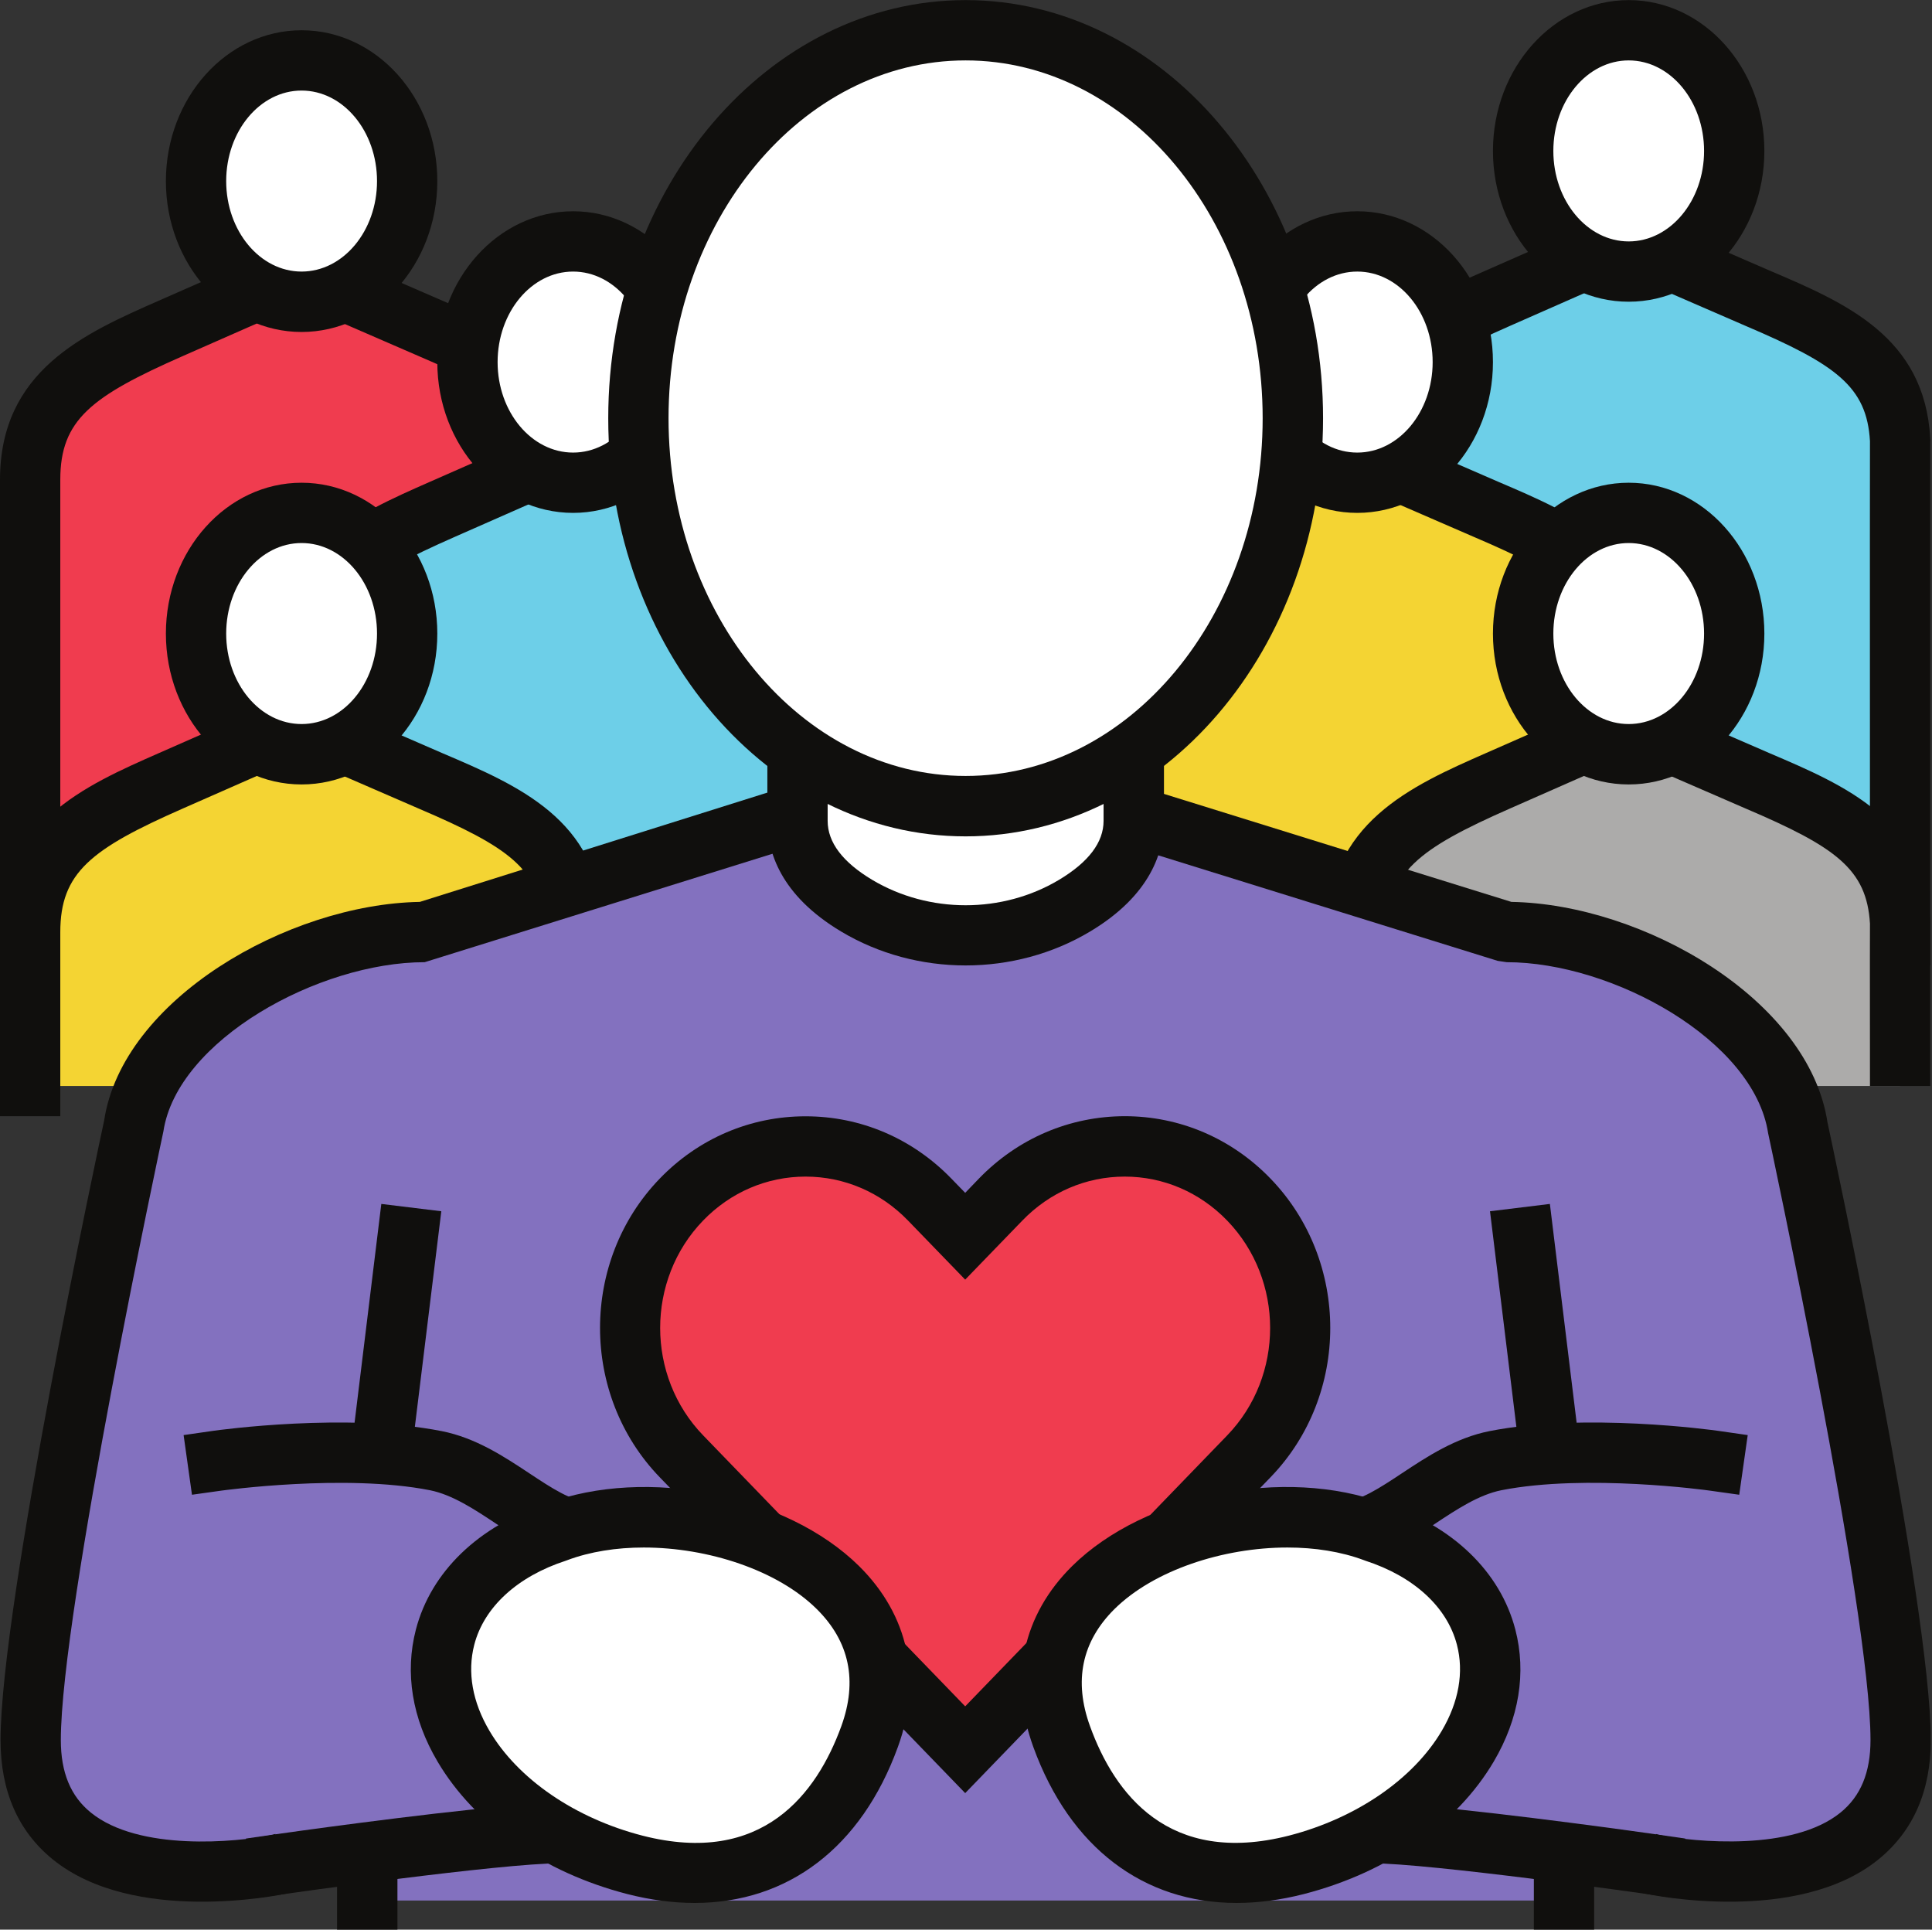 <?xml version="1.0" encoding="UTF-8"?><svg xmlns="http://www.w3.org/2000/svg" xmlns:xlink="http://www.w3.org/1999/xlink" height="72.0" preserveAspectRatio="xMidYMid meet" version="1.0" viewBox="0.0 0.0 72.1 72.0" width="72.1" zoomAndPan="magnify"><rect x="0.0" y="0.0" width="72.1" height="72.0" fill="#333333" stroke="none"/><defs><clipPath id="a"><path d="M 49 7 L 72.051 7 L 72.051 37 L 49 37 Z M 49 7"/></clipPath><clipPath id="b"><path d="M 49 25 L 72.051 25 L 72.051 42 L 49 42 Z M 49 25"/></clipPath><clipPath id="c"><path d="M 0 27 L 72.051 27 L 72.051 72.039 L 0 72.039 Z M 0 27"/></clipPath></defs><g><g id="change1_1"><path d="M 21.355 34.895 C 21.355 34.895 21.379 17.672 21.387 17.551 C 21.23 14.66 19.254 13.613 16.062 12.25 L 11.188 10.133 L 6.379 12.25 C 3.156 13.668 1.125 14.797 1.125 17.902 L 1.125 34.895 L 21.355 34.895" fill="#f03c4f"/></g><g id="change2_3"><path d="M 22.48 36.023 L 20.227 36.02 L 20.23 34.895 C 20.25 20.426 20.258 18.012 20.262 17.586 C 20.141 15.551 18.992 14.727 15.621 13.285 L 11.191 11.363 L 6.832 13.281 C 3.395 14.793 2.25 15.672 2.25 17.902 L 2.25 36.023 L 0 36.023 L 0 17.902 C 0 13.828 3.148 12.441 5.926 11.219 L 11.184 8.906 L 16.508 11.219 C 19.355 12.434 22.305 13.691 22.508 17.488 L 22.512 17.551 L 22.508 17.613 C 22.504 17.91 22.488 29.051 22.48 34.898 L 22.48 36.023" fill="#100f0d"/></g><g id="change3_1"><path d="M 7.316 6.758 C 7.316 9.242 9.078 11.258 11.254 11.258 C 13.43 11.258 15.195 9.242 15.195 6.758 C 15.195 4.27 13.43 2.254 11.254 2.254 C 9.078 2.254 7.316 4.27 7.316 6.758" fill="#fff"/></g><g id="change2_4"><path d="M 11.254 3.379 C 9.703 3.379 8.441 4.895 8.441 6.758 C 8.441 8.617 9.703 10.133 11.254 10.133 C 12.809 10.133 14.07 8.617 14.07 6.758 C 14.07 4.895 12.809 3.379 11.254 3.379 Z M 11.254 12.387 C 8.461 12.387 6.191 9.859 6.191 6.758 C 6.191 3.652 8.461 1.129 11.254 1.129 C 14.051 1.129 16.32 3.652 16.32 6.758 C 16.32 9.859 14.051 12.387 11.254 12.387" fill="#100f0d"/></g><g id="change4_1"><path d="M 70.91 34.895 C 70.91 34.895 70.906 16.543 70.91 16.426 C 70.754 13.535 68.777 12.488 65.586 11.125 L 60.711 9.008 L 55.906 11.125 C 52.68 12.543 50.652 13.672 50.652 16.777 L 50.652 33.77 L 70.91 34.895" fill="#6dcfe8"/></g><g clip-path="url(#a)" id="change2_2"><path d="M 69.785 36.023 L 69.785 34.898 C 69.781 19.457 69.781 16.906 69.785 16.461 C 69.668 14.426 68.52 13.598 65.145 12.16 L 60.715 10.238 L 56.359 12.156 C 52.922 13.668 51.777 14.547 51.777 16.777 L 51.777 34.895 L 49.523 34.895 L 49.523 16.777 C 49.523 12.703 52.672 11.316 55.449 10.094 L 60.707 7.781 L 66.035 10.094 C 68.879 11.305 71.828 12.566 72.035 16.363 L 72.039 16.426 L 72.035 16.484 C 72.031 16.793 72.035 28.668 72.035 34.895 L 72.035 36.02 L 69.785 36.023" fill="#100f0d"/></g><g id="change3_2"><path d="M 56.844 5.633 C 56.844 8.117 58.605 10.133 60.781 10.133 C 62.957 10.133 64.719 8.117 64.719 5.633 C 64.719 3.145 62.957 1.129 60.781 1.129 C 58.605 1.129 56.844 3.145 56.844 5.633" fill="#fff"/></g><g id="change2_5"><path d="M 60.781 2.254 C 59.23 2.254 57.969 3.77 57.969 5.633 C 57.969 7.492 59.23 9.008 60.781 9.008 C 62.332 9.008 63.594 7.492 63.594 5.633 C 63.594 3.77 62.332 2.254 60.781 2.254 Z M 60.781 11.258 C 57.988 11.258 55.715 8.734 55.715 5.633 C 55.715 2.527 57.988 0.004 60.781 0.004 C 63.574 0.004 65.844 2.527 65.844 5.633 C 65.844 8.734 63.574 11.258 60.781 11.258" fill="#100f0d"/></g><g id="change5_1"><path d="M 60.781 37.148 C 60.781 37.02 60.773 24.426 60.781 24.305 C 60.625 21.414 58.648 20.367 55.457 19.004 L 50.582 16.887 L 45.773 19.004 C 42.551 20.422 40.52 21.551 40.52 24.656 L 40.52 37.148 L 60.781 37.148" fill="#f4d433"/></g><g id="change2_6"><path d="M 61.906 38.273 L 59.656 38.273 L 59.656 36.848 C 59.648 26.52 59.652 24.691 59.656 24.336 C 59.535 22.305 58.383 21.477 55.016 20.039 L 50.586 18.117 L 46.227 20.035 C 42.789 21.547 41.645 22.426 41.645 24.656 L 41.645 38.273 L 39.395 38.273 L 39.395 24.656 C 39.395 20.582 42.543 19.195 45.32 17.973 L 50.578 15.66 L 55.906 17.973 C 58.75 19.188 61.699 20.445 61.906 24.242 L 61.906 24.363 C 61.902 24.551 61.902 29.113 61.906 36.848 L 61.906 38.273" fill="#100f0d"/></g><g id="change3_3"><path d="M 46.711 13.512 C 46.711 15.996 48.477 18.012 50.652 18.012 C 52.824 18.012 54.59 15.996 54.59 13.512 C 54.59 11.023 52.824 9.008 50.652 9.008 C 48.477 9.008 46.711 11.023 46.711 13.512" fill="#fff"/></g><g id="change2_7"><path d="M 50.652 10.133 C 49.098 10.133 47.836 11.648 47.836 13.512 C 47.836 15.371 49.098 16.887 50.652 16.887 C 52.203 16.887 53.465 15.371 53.465 13.512 C 53.465 11.648 52.203 10.133 50.652 10.133 Z M 50.652 19.137 C 47.855 19.137 45.586 16.613 45.586 13.512 C 45.586 10.406 47.855 7.883 50.652 7.883 C 53.445 7.883 55.715 10.406 55.715 13.512 C 55.715 16.613 53.445 19.137 50.652 19.137" fill="#100f0d"/></g><g id="change4_2"><path d="M 31.516 38.273 C 31.516 38.273 31.508 24.426 31.516 24.305 C 31.359 21.414 29.383 20.367 26.191 19.004 L 21.316 16.887 L 16.508 19.004 C 13.285 20.422 11.254 21.551 11.254 24.656 L 11.254 38.273 L 31.516 38.273" fill="#6dcfe8"/></g><g id="change2_8"><path d="M 30.391 39.398 L 30.391 38.273 C 30.387 26.785 30.387 24.73 30.391 24.34 C 30.273 22.305 29.121 21.477 25.75 20.039 L 21.32 18.117 L 16.965 20.035 C 13.527 21.547 12.383 22.426 12.383 24.656 L 12.383 39.398 L 10.129 39.398 L 10.129 24.656 C 10.129 20.582 13.277 19.195 16.055 17.973 L 21.312 15.66 L 26.641 17.973 C 29.484 19.188 32.434 20.445 32.641 24.242 L 32.645 24.305 L 32.641 24.363 C 32.637 24.641 32.641 33.586 32.641 38.273 L 32.641 39.398 L 30.391 39.398" fill="#100f0d"/></g><g id="change3_4"><path d="M 17.445 13.512 C 17.445 15.996 19.211 18.012 21.387 18.012 C 23.562 18.012 25.324 15.996 25.324 13.512 C 25.324 11.023 23.562 9.008 21.387 9.008 C 19.211 9.008 17.445 11.023 17.445 13.512" fill="#fff"/></g><g id="change2_9"><path d="M 21.387 10.133 C 19.836 10.133 18.57 11.648 18.57 13.512 C 18.57 15.371 19.836 16.887 21.387 16.887 C 22.938 16.887 24.199 15.371 24.199 13.512 C 24.199 11.648 22.938 10.133 21.387 10.133 Z M 21.387 19.137 C 18.594 19.137 16.32 16.613 16.32 13.512 C 16.32 10.406 18.594 7.883 21.387 7.883 C 24.18 7.883 26.449 10.406 26.449 13.512 C 26.449 16.613 24.18 19.137 21.387 19.137" fill="#100f0d"/></g><g id="change5_2"><path d="M 21.387 40.523 C 21.387 40.523 21.379 34.555 21.387 34.434 C 21.23 31.547 19.254 30.496 16.062 29.133 L 11.188 27.016 L 6.379 29.133 C 3.156 30.555 1.125 31.684 1.125 34.785 L 1.125 40.523 L 21.387 40.523" fill="#f4d433"/></g><g id="change2_10"><path d="M 2.25 41.648 L 0 41.648 L 0 34.785 C 0 30.711 3.148 29.324 5.926 28.102 L 11.184 25.789 L 16.508 28.102 C 19.355 29.316 22.305 30.574 22.508 34.375 L 22.512 34.434 L 22.508 34.496 C 22.504 34.77 22.512 40.523 22.512 40.523 L 20.262 40.523 C 20.254 35.797 20.258 34.727 20.262 34.465 C 20.141 32.434 18.988 31.605 15.621 30.168 L 11.191 28.246 L 6.832 30.164 C 3.395 31.676 2.25 32.559 2.25 34.785 L 2.25 41.648" fill="#100f0d"/></g><g id="change3_5"><path d="M 7.316 23.641 C 7.316 26.129 9.078 28.145 11.254 28.145 C 13.43 28.145 15.195 26.129 15.195 23.641 C 15.195 21.152 13.43 19.137 11.254 19.137 C 9.078 19.137 7.316 21.152 7.316 23.641" fill="#fff"/></g><g id="change2_11"><path d="M 11.254 20.262 C 9.703 20.262 8.441 21.777 8.441 23.641 C 8.441 25.504 9.703 27.016 11.254 27.016 C 12.809 27.016 14.07 25.504 14.07 23.641 C 14.07 21.777 12.809 20.262 11.254 20.262 Z M 11.254 29.27 C 8.461 29.27 6.191 26.742 6.191 23.641 C 6.191 20.539 8.461 18.012 11.254 18.012 C 14.051 18.012 16.32 20.539 16.32 23.641 C 16.32 26.742 14.051 29.27 11.254 29.27" fill="#100f0d"/></g><g id="change6_1"><path d="M 70.91 40.523 C 70.91 40.523 70.906 34.555 70.91 34.434 C 70.754 31.547 68.777 30.496 65.586 29.133 L 60.711 27.016 L 55.906 29.133 C 52.68 30.555 50.652 31.684 50.652 34.785 L 50.652 40.523 L 70.91 40.523" fill="#acabaa"/></g><g clip-path="url(#b)" id="change2_1"><path d="M 51.777 41.648 L 49.523 41.648 L 49.523 34.785 C 49.523 30.711 52.672 29.324 55.449 28.102 L 60.707 25.789 L 66.035 28.102 C 68.879 29.316 71.828 30.574 72.035 34.375 L 72.039 34.434 L 72.035 34.496 C 72.031 34.77 72.035 40.523 72.035 40.523 L 69.785 40.523 C 69.781 35.797 69.781 34.727 69.785 34.465 C 69.664 32.434 68.516 31.605 65.145 30.168 L 60.715 28.246 L 56.359 30.164 C 52.922 31.676 51.777 32.559 51.777 34.785 L 51.777 41.648" fill="#100f0d"/></g><g id="change3_6"><path d="M 56.844 23.641 C 56.844 26.129 58.605 28.145 60.781 28.145 C 62.957 28.145 64.719 26.129 64.719 23.641 C 64.719 21.152 62.957 19.137 60.781 19.137 C 58.605 19.137 56.844 21.152 56.844 23.641" fill="#fff"/></g><g id="change2_12"><path d="M 60.781 20.262 C 59.23 20.262 57.969 21.777 57.969 23.641 C 57.969 25.504 59.23 27.016 60.781 27.016 C 62.332 27.016 63.594 25.504 63.594 23.641 C 63.594 21.777 62.332 20.262 60.781 20.262 Z M 60.781 29.27 C 57.988 29.27 55.715 26.742 55.715 23.641 C 55.715 20.539 57.988 18.012 60.781 18.012 C 63.574 18.012 65.844 20.539 65.844 23.641 C 65.844 26.742 63.574 29.27 60.781 29.27" fill="#100f0d"/></g><g id="change7_1"><path d="M 58.367 70.914 L 58.367 68.941 C 60.812 69.242 61.625 69.559 61.625 69.559 C 61.625 69.559 70.93 71.539 70.93 64.926 C 70.93 59.941 67.086 42.043 67.086 42.043 C 66.453 37.867 60.504 34.777 56.227 34.777 L 35.918 28.465 L 15.848 34.777 C 11.57 34.777 5.621 37.867 4.984 42.043 C 4.984 42.043 1.145 59.941 1.145 64.926 C 1.145 71.539 10.449 69.559 10.449 69.559 C 10.449 69.559 11.262 69.242 13.703 68.941 L 13.703 70.914 L 58.367 70.914" fill="#8371bf"/></g><g clip-path="url(#c)" id="change2_22"><path d="M 59.492 72.039 L 57.242 72.039 L 57.242 67.672 L 58.504 67.824 C 60.625 68.086 61.609 68.367 61.922 68.469 C 63.262 68.738 66.898 69.082 68.684 67.633 C 69.438 67.023 69.805 66.137 69.805 64.926 C 69.805 60.117 66.023 42.457 65.984 42.281 C 65.457 38.816 60.184 35.902 56.227 35.902 L 55.891 35.852 L 35.922 29.645 L 15.848 35.902 C 11.891 35.902 6.613 38.816 6.098 42.215 C 6.047 42.457 2.27 60.117 2.27 64.926 C 2.27 66.137 2.637 67.023 3.391 67.633 C 5.184 69.086 8.816 68.742 10.148 68.469 C 10.461 68.367 11.445 68.086 13.566 67.824 L 14.832 67.672 L 14.832 72.039 L 12.578 72.039 L 12.578 70.238 C 11.328 70.441 10.848 70.609 10.84 70.613 L 10.684 70.656 C 10.449 70.707 5 71.832 1.973 69.383 C 0.676 68.332 0.02 66.832 0.02 64.926 C 0.02 59.879 3.727 42.543 3.887 41.809 C 4.566 37.297 10.738 33.738 15.668 33.652 L 35.918 27.285 L 56.402 33.652 C 61.332 33.738 67.504 37.301 68.199 41.875 C 68.344 42.543 72.055 59.879 72.055 64.926 C 72.055 66.832 71.395 68.332 70.098 69.383 C 67.074 71.832 61.621 70.707 61.391 70.656 L 61.219 70.605 C 61.219 70.605 60.738 70.438 59.492 70.238 L 59.492 72.039" fill="#100f0d"/></g><g id="change2_13"><path d="M 15.066 56.629 L 12.832 56.355 L 14.23 44.922 L 16.469 45.195 L 15.066 56.629" fill="#100f0d"/></g><g id="change2_14"><path d="M 57.004 56.629 L 55.605 45.195 L 57.84 44.922 L 59.238 56.355 L 57.004 56.629" fill="#100f0d"/></g><g id="change3_7"><path d="M 31.969 33.793 C 34.43 35.266 37.645 35.266 40.102 33.793 C 41.309 33.074 42.312 32.047 42.312 30.629 L 42.312 27.156 L 29.762 27.156 L 29.762 30.629 C 29.762 32.047 30.766 33.074 31.969 33.793" fill="#fff"/></g><g id="change2_15"><path d="M 30.887 28.281 L 30.887 30.629 C 30.887 31.43 31.445 32.168 32.547 32.828 C 34.668 34.094 37.406 34.094 39.523 32.828 C 40.625 32.168 41.184 31.43 41.184 30.629 L 41.184 28.281 Z M 36.035 36.023 C 34.418 36.023 32.801 35.602 31.391 34.758 C 29.113 33.398 28.637 31.762 28.637 30.629 L 28.637 26.031 L 43.438 26.031 L 43.438 30.629 C 43.438 31.762 42.957 33.398 40.68 34.758 C 39.27 35.602 37.652 36.023 36.035 36.023" fill="#100f0d"/></g><g id="change3_8"><path d="M 48.25 15.605 C 48.25 23.598 42.781 30.078 36.035 30.078 C 29.293 30.078 23.824 23.598 23.824 15.605 C 23.824 7.609 29.293 1.129 36.035 1.129 C 42.781 1.129 48.25 7.609 48.25 15.605" fill="#fff"/></g><g id="change2_16"><path d="M 36.035 2.254 C 29.922 2.254 24.949 8.242 24.949 15.605 C 24.949 22.965 29.922 28.953 36.035 28.953 C 42.148 28.953 47.121 22.965 47.121 15.605 C 47.121 8.242 42.148 2.254 36.035 2.254 Z M 36.035 31.207 C 28.68 31.207 22.699 24.207 22.699 15.605 C 22.699 7.004 28.68 0.004 36.035 0.004 C 43.391 0.004 49.375 7.004 49.375 15.605 C 49.375 24.207 43.391 31.207 36.035 31.207" fill="#100f0d"/></g><g id="change1_2"><path d="M 36.02 65.285 L 46.605 54.34 C 49.164 51.695 49.164 47.406 46.605 44.762 C 44.047 42.113 39.898 42.113 37.344 44.762 L 36.02 46.129 L 34.695 44.762 C 32.137 42.113 27.988 42.117 25.43 44.762 C 22.871 47.406 22.871 51.695 25.43 54.34 L 36.02 65.285" fill="#f03c4f"/></g><g id="change2_17"><path d="M 30.062 43.902 C 28.621 43.902 27.262 44.484 26.238 45.543 C 24.102 47.754 24.102 51.348 26.242 53.559 L 36.02 63.668 L 45.797 53.559 C 47.934 51.348 47.934 47.754 45.797 45.543 C 44.773 44.484 43.414 43.902 41.973 43.902 C 40.531 43.902 39.176 44.484 38.152 45.543 L 36.02 47.746 L 33.887 45.543 C 32.863 44.484 31.504 43.902 30.062 43.902 Z M 36.02 66.906 L 24.621 55.121 C 21.652 52.051 21.648 47.051 24.621 43.977 C 26.07 42.477 28.004 41.652 30.062 41.652 C 32.121 41.652 34.051 42.477 35.504 43.977 L 36.02 44.508 L 36.531 43.977 C 37.984 42.477 39.914 41.652 41.973 41.648 C 44.031 41.648 45.965 42.477 47.414 43.977 C 50.387 47.051 50.387 52.051 47.414 55.121 L 36.02 66.906" fill="#100f0d"/></g><g id="change7_2"><path d="M 8.121 54.504 C 8.121 54.504 12.867 53.832 16.262 54.504 C 18.465 54.938 20.133 57.152 21.961 57.152 C 21.961 57.152 16.262 62.609 20.914 68.398 C 18.59 68.398 10.449 69.559 10.449 69.559 L 8.121 54.504" fill="#8371bf"/></g><g id="change2_18"><path d="M 9.492 70.828 L 9.176 68.602 L 10.289 68.441 C 10.559 68.402 15.66 67.68 18.914 67.391 C 16.988 63.656 18.34 60.016 19.977 57.742 C 19.473 57.484 18.988 57.168 18.512 56.852 C 17.711 56.32 16.883 55.773 16.047 55.605 C 12.875 54.98 8.324 55.613 8.277 55.617 L 7.164 55.773 L 6.852 53.547 L 7.965 53.387 C 8.168 53.359 12.938 52.699 16.48 53.398 C 17.754 53.648 18.816 54.352 19.754 54.973 C 20.574 55.516 21.348 56.027 21.961 56.027 L 24.766 56.027 L 22.738 57.965 C 22.539 58.16 17.855 62.793 21.793 67.695 L 23.266 69.523 L 20.914 69.523 C 18.695 69.523 10.688 70.66 10.605 70.672 L 9.492 70.828" fill="#100f0d"/></g><g id="change7_3"><path d="M 63.949 54.504 C 63.949 54.504 59.207 53.832 55.809 54.504 C 53.609 54.938 51.938 57.152 50.109 57.152 C 50.109 57.152 55.809 62.609 51.156 68.398 C 53.48 68.398 61.625 69.559 61.625 69.559 L 63.949 54.504" fill="#8371bf"/></g><g id="change2_19"><path d="M 62.578 70.828 L 61.465 70.672 C 61.383 70.66 53.375 69.523 51.156 69.523 L 48.809 69.523 L 50.277 67.695 C 54.238 62.766 49.535 58.16 49.332 57.965 L 47.309 56.027 L 50.109 56.027 C 50.723 56.027 51.496 55.516 52.316 54.973 C 53.254 54.352 54.32 53.648 55.59 53.398 C 59.133 52.699 63.906 53.359 64.109 53.387 L 65.223 53.547 L 64.906 55.773 L 63.793 55.617 C 63.746 55.609 59.191 54.98 56.027 55.605 C 55.191 55.773 54.359 56.32 53.559 56.852 C 53.082 57.168 52.602 57.484 52.094 57.742 C 53.73 60.016 55.086 63.656 53.156 67.391 C 56.41 67.68 61.516 68.402 61.781 68.441 L 62.895 68.602 L 62.578 70.828" fill="#100f0d"/></g><g id="change3_9"><path d="M 20.773 57.164 C 18.672 57.844 17.094 59.223 16.609 61.086 C 15.715 64.543 18.883 68.344 23.691 69.582 C 28.496 70.816 31.23 68.152 32.449 64.801 C 34.785 58.371 25.727 55.293 20.773 57.164" fill="#fff"/></g><g id="change2_20"><path d="M 20.773 57.164 L 20.781 57.164 Z M 24.023 57.742 C 23.008 57.742 22.023 57.895 21.168 58.215 L 21.117 58.234 C 19.312 58.82 18.062 59.965 17.699 61.371 C 17.434 62.395 17.629 63.504 18.266 64.582 C 19.328 66.383 21.461 67.844 23.973 68.492 C 28.461 69.645 30.484 66.914 31.395 64.414 C 32.012 62.719 31.703 61.246 30.477 60.035 C 29.016 58.59 26.43 57.742 24.023 57.742 Z M 25.922 71.004 C 25.121 71.004 24.281 70.895 23.41 70.672 C 20.285 69.867 17.707 68.066 16.328 65.727 C 15.379 64.121 15.102 62.418 15.52 60.805 C 16.082 58.648 17.859 56.934 20.398 56.102 C 24.121 54.707 29.344 55.754 32.059 58.434 C 33.91 60.266 34.426 62.66 33.508 65.184 C 32.141 68.945 29.395 71.004 25.922 71.004" fill="#100f0d"/></g><g id="change3_10"><path d="M 51.301 57.164 C 53.402 57.844 54.977 59.223 55.461 61.086 C 56.359 64.543 53.188 68.344 48.379 69.582 C 43.574 70.816 40.84 68.152 39.621 64.801 C 37.285 58.371 46.344 55.293 51.301 57.164" fill="#fff"/></g><g id="change2_21"><path d="M 48.047 57.742 C 45.641 57.742 43.059 58.59 41.594 60.035 C 40.371 61.246 40.062 62.719 40.68 64.414 C 41.586 66.914 43.605 69.641 48.102 68.492 C 50.613 67.844 52.742 66.383 53.805 64.582 C 54.441 63.504 54.637 62.395 54.371 61.371 C 54.008 59.965 52.762 58.82 50.953 58.234 L 50.902 58.215 C 50.047 57.895 49.062 57.742 48.047 57.742 Z M 46.148 71.004 C 42.68 71.004 39.93 68.945 38.562 65.184 C 37.645 62.66 38.16 60.266 40.012 58.434 C 42.727 55.754 47.953 54.707 51.672 56.102 C 54.215 56.934 55.992 58.648 56.551 60.805 C 56.969 62.418 56.691 64.121 55.746 65.727 C 54.367 68.066 51.785 69.867 48.66 70.672 C 47.789 70.895 46.949 71.004 46.148 71.004" fill="#100f0d"/></g></g></svg>